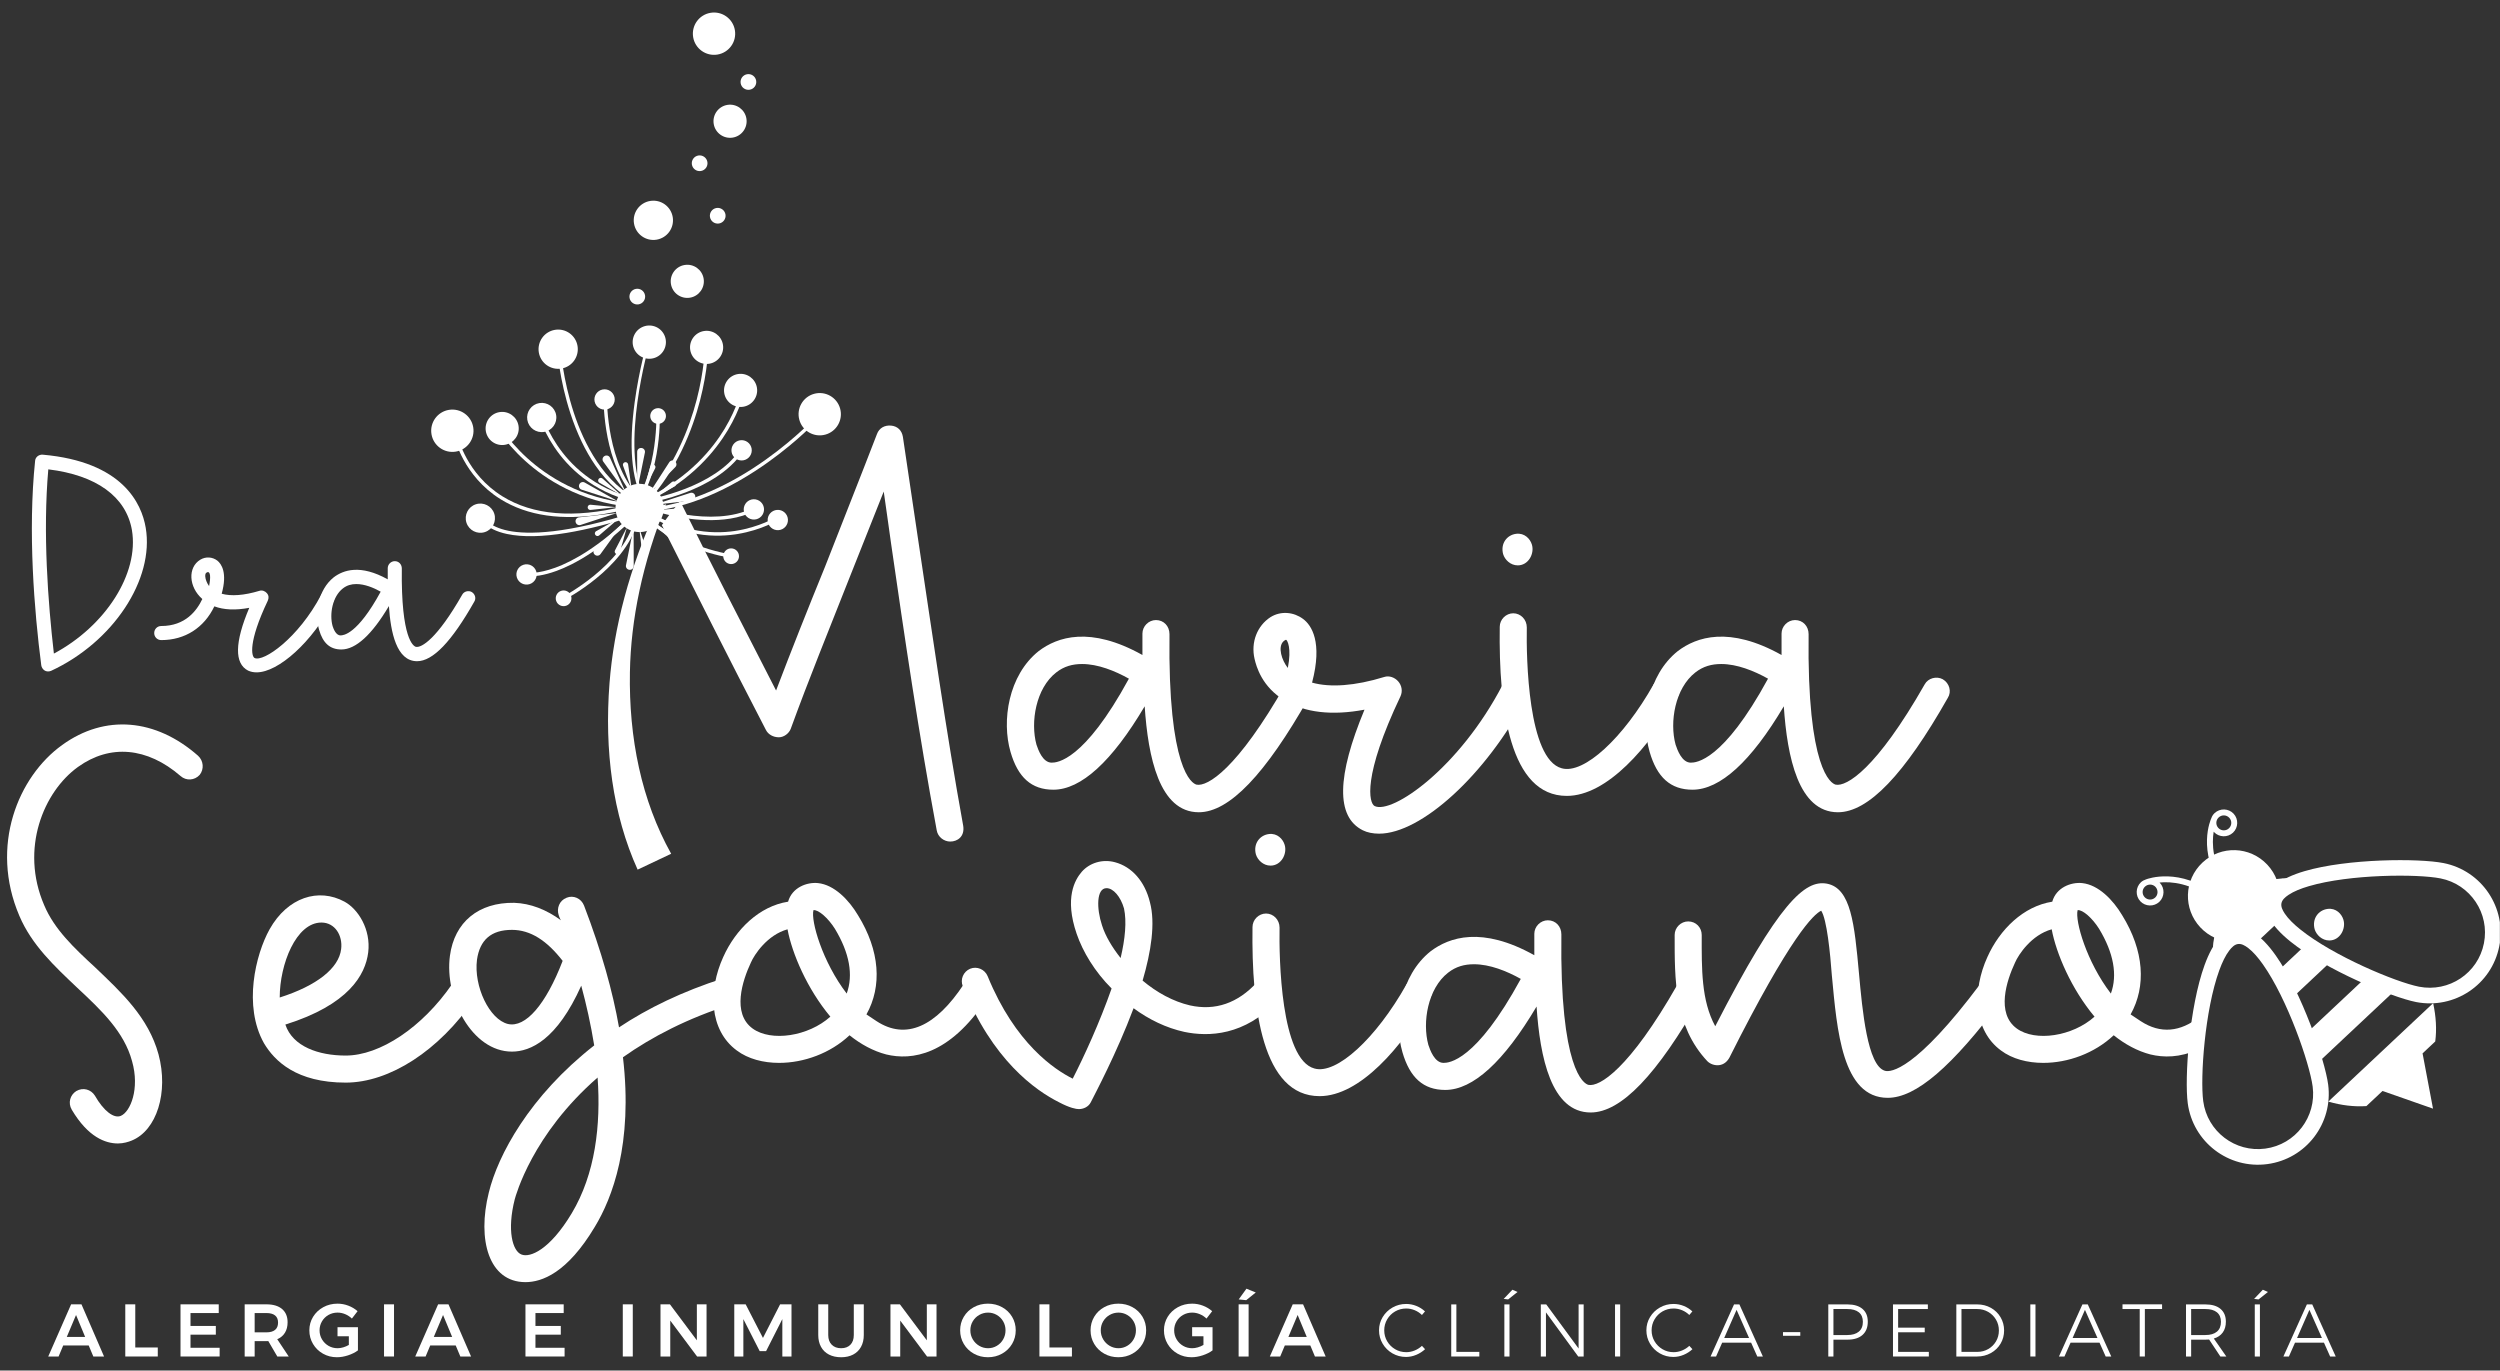 <?xml version="1.0" encoding="utf-8"?>
<svg xmlns="http://www.w3.org/2000/svg" height="100%" style="fill-rule:evenodd;clip-rule:evenodd;stroke-linejoin:round;stroke-miterlimit:2;" version="1.1" viewBox="0 0 6667 3655" width="100%">
  <rect x="0" y="0" width="6667" height="3655" fill="#333333" stroke="none"/>
  <rect height="3654.17" id="Mesa-de-trabajo2" style="fill:none;" width="6666.67" x="0" y="0"/>
  <clipPath id="_clip1">
    <rect height="3654.17" id="Mesa-de-trabajo21" width="6666.67" x="0" y="0"/>
  </clipPath>
  <g clip-path="url(#_clip1)">
    <rect height="3652.89" id="Mesa-de-trabajo1" style="fill:none;" width="6666.67" x="0" y="0"/>
    <g>
      <path d="M143.696,1742.99c137.704,-73.546 227.675,-213.6 208.117,-329.392c-15.646,-89.196 -94.671,-146.308 -222.988,-161.958c-14.862,169 -0.779,355.208 14.871,491.35m-50.075,-514.038c0.779,-10.171 10.171,-17.212 20.342,-16.433c212.816,18.783 263.674,129.879 274.625,194.817c23.475,137.704 -86.842,305.141 -252.713,381.816c-14.087,5.475 -24.258,-4.696 -25.825,-14.871c-18.779,-144.741 -35.988,-357.554 -16.429,-545.329" style="fill:#fff;fill-rule:nonzero;"/>
      <path d="M548.183,1542.7c0.78,3.129 3.13,11.737 9.388,20.346c4.692,-23.475 3.908,-40.688 -5.475,-36.775c-3.913,1.566 -6.263,6.254 -3.913,16.429m341.121,61.029c-56.329,108.75 -147.083,189.337 -204.983,189.337c-8.608,0 -15.65,-1.562 -22.692,-4.695c-36.771,-18.78 -35.991,-75.109 3.129,-167.425c-36.77,7.033 -68.066,5.47 -93.108,-3.921c-27.379,57.116 -78.233,89.979 -141.608,89.979c-10.95,-0 -18.784,-8.604 -18.784,-18.779c0,-10.171 7.834,-18.775 18.784,-18.775c64.158,-0 94.666,-40.688 109.533,-71.979c-36.771,-32.08 -39.121,-84.5 -5.471,-104.846c14.079,-8.604 32.071,-7.821 45.371,2.346c10.958,8.608 27.388,32.083 11.738,88.412c25.037,7.042 59.462,4.696 100.933,-7.825c7.037,-2.342 14.862,0.783 19.558,6.263c5.479,6.258 5.479,13.3 2.346,20.341c-53.204,111.884 -43.029,148.654 -35.204,152.567c23.467,11.737 116.575,-52.421 177.604,-168.217c4.692,-9.387 15.642,-12.512 25.038,-7.825c9.383,4.696 12.516,16.434 7.816,25.042" style="fill:#fff;fill-rule:nonzero;"/>
      <path d="M1015.25,1577.9c-19.558,-10.954 -43.033,-20.346 -64.946,-20.346c-13.295,0 -25.033,3.138 -35.987,11.738c-28.167,21.912 -35.992,68.854 -27.383,100.146c2.345,7.046 8.608,25.037 21.129,25.037c7.037,0 44.591,-1.562 107.187,-116.575m249.584,26.6c-60.246,106.409 -110.317,158.825 -152.567,158.825c-54.771,0 -70.421,-76.675 -75.113,-147.087c-45.379,76.675 -88.412,115.796 -126.745,115.796c-30.517,-0 -49.296,-17.213 -59.463,-52.417c-12.521,-43.033 -3.133,-106.413 39.117,-140.054c25.816,-19.563 71.2,-35.209 143.966,5.479l0,-29.738c0,-10.166 8.6,-18.775 18.775,-18.775c10.955,0 18.78,8.609 18.78,19.559c-2.346,188.562 31.295,207.337 37.554,208.9c14.862,3.133 56.329,-21.121 123.62,-139.263c4.688,-8.608 16.425,-11.737 25.034,-7.041c9.391,5.475 12.521,17.208 7.041,25.816" style="fill:#fff;fill-rule:nonzero;"/>
      <path d="M6172.67,2478.02c-7.513,-28.559 10.525,-51.104 34.571,-54.113c22.545,-3.004 37.575,13.525 42.087,28.559c7.517,24.054 -9.017,55.612 -37.575,55.612c-19.538,0 -34.571,-15.029 -39.083,-30.058" style="fill:#fff;fill-rule:nonzero;"/>
      <path d="M2568.67,2202.19c-46.596,-257.03 -82.675,-514.059 -120.25,-763.575l-40.579,-273.567c-3.005,-18.038 -15.034,-28.554 -31.571,-30.063c-16.529,-1.504 -31.563,6.013 -37.571,22.55c-45.104,117.238 -93.2,237.488 -138.292,353.226c-46.6,114.237 -90.187,223.966 -130.767,330.683c-90.662,-177 -167.57,-325.154 -255.729,-504.959c-11.325,13.592 -22.254,27.5 -32.816,41.688c-5.463,7.333 -10.821,14.737 -16.121,22.187c94.821,188.23 174.733,347.909 277.608,546.305c6.013,12.016 19.542,19.537 34.567,19.537c13.533,0 27.058,-10.521 31.571,-22.55c48.1,-132.267 102.212,-264.537 157.829,-405.833l90.187,-226.967c6.013,45.092 13.521,91.688 19.534,138.288c36.083,249.508 73.654,506.541 121.754,765.071c3.004,18.041 19.542,30.066 36.071,30.066c19.546,0 39.079,-13.529 34.575,-42.087" style="fill:#fff;fill-rule:nonzero;"/>
      <path d="M3010.54,1809.88c-37.575,-21.037 -82.667,-39.079 -124.759,-39.079c-25.554,-0 -48.1,6.017 -69.142,22.546c-54.116,42.087 -69.141,132.275 -52.612,192.4c4.512,13.529 16.542,48.091 40.588,48.091c13.529,0 85.674,-3.004 205.925,-223.958m479.491,51.108c-115.742,204.421 -211.937,305.13 -293.112,305.13c-105.213,-0 -135.275,-147.3 -144.292,-282.584c-87.179,147.3 -169.854,222.459 -243.5,222.459c-58.625,-0 -94.7,-33.067 -114.242,-100.705c-24.045,-82.67 -6.012,-204.425 75.159,-269.058c49.6,-37.575 136.775,-67.637 276.575,10.521l-0,-57.117c-0,-19.541 16.529,-36.075 36.071,-36.075c21.041,0 36.075,16.534 36.075,37.584c-4.509,362.245 60.12,398.32 72.15,401.32c28.55,6.017 108.22,-40.583 237.491,-267.545c9.013,-16.538 31.559,-22.546 48.096,-13.53c18.038,10.521 24.05,33.063 13.529,49.6" style="fill:#fff;fill-rule:nonzero;"/>
      <path d="M3422.36,1710.67c-15.029,15.038 -4.508,49.6 12.029,70.65c10.517,-54.112 -1.5,-73.654 -4.512,-75.154c-1.5,-0 -4.508,1.5 -7.517,4.504m211.934,503.542c-72.146,-36.079 -69.142,-144.3 4.512,-321.663c-87.179,16.534 -159.325,7.509 -211.937,-24.05c-61.63,-36.075 -76.659,-91.691 -81.167,-111.233c-10.521,-45.088 7.517,-88.675 42.079,-111.229c28.567,-18.034 63.138,-13.525 87.188,4.512c22.55,16.534 52.612,61.629 24.054,169.85c48.096,13.525 114.229,9.013 192.391,-15.033c13.525,-4.508 28.559,1.504 37.571,12.025c9.025,10.521 12.038,25.55 6.025,39.079c-102.216,214.946 -84.183,285.592 -69.146,293.113c46.592,22.541 225.459,-100.713 341.205,-323.171c10.516,-18.042 31.558,-24.046 49.604,-15.03c18.033,9.017 24.046,31.559 15.025,48.101c-109.725,208.929 -282.575,363.745 -393.813,363.745c-16.533,0 -31.562,-3.004 -43.591,-9.016" style="fill:#fff;fill-rule:nonzero;"/>
      <path d="M4008.53,1477.69c-7.52,-28.559 10.517,-51.1 34.567,-54.104c22.546,-3.005 37.579,13.524 42.092,28.558c7.512,24.046 -9.021,55.612 -37.579,55.612c-19.542,0 -34.567,-15.029 -39.08,-30.066m-9.02,193.908c-0,-19.542 16.533,-36.079 36.079,-36.079c19.537,-0 36.066,16.537 36.066,37.579c-1.5,81.167 3.013,351.725 93.192,375.775c58.625,16.533 163.837,-79.662 245.004,-223.958c10.525,-16.538 31.571,-22.55 49.609,-13.529c18.033,9.016 24.049,33.062 13.52,49.6c-75.146,132.275 -187.887,261.537 -294.596,261.537c-151.816,0 -181.883,-231.475 -178.875,-450.925" style="fill:#fff;fill-rule:nonzero;"/>
      <path d="M4714.96,1809.88c-37.575,-21.037 -82.662,-39.079 -124.758,-39.079c-25.558,-0 -48.1,6.017 -69.146,22.546c-54.112,42.087 -69.133,132.275 -52.612,192.4c4.512,13.529 16.545,48.091 40.595,48.091c13.521,0 85.675,-3.004 205.921,-223.958m479.492,51.108c-115.746,204.421 -211.938,305.13 -293.108,305.13c-105.213,-0 -135.275,-147.3 -144.3,-282.584c-87.175,147.3 -169.85,222.459 -243.492,222.459c-58.629,-0 -94.708,-33.067 -114.242,-100.705c-24.054,-82.67 -6.012,-204.425 75.159,-269.058c49.6,-37.575 136.775,-67.637 276.57,10.521l0,-57.117c0,-19.541 16.53,-36.075 36.067,-36.075c21.05,0 36.083,16.534 36.083,37.584c-4.512,362.245 60.117,398.32 72.146,401.32c28.555,6.017 108.225,-40.583 237.488,-267.545c9.021,-16.538 31.558,-22.546 48.1,-13.53c18.037,10.521 24.054,33.063 13.529,49.6" style="fill:#fff;fill-rule:nonzero;"/>
      <path d="M191.338,2959.26c-10.521,-18.037 -4.513,-39.083 12.025,-49.6c18.041,-10.524 39.083,-4.512 49.6,12.021c24.045,42.088 51.104,61.63 69.141,54.109c25.55,-10.521 51.109,-72.15 30.063,-145.796c-21.042,-78.163 -81.159,-135.279 -147.304,-196.904c-58.613,-55.617 -120.246,-112.742 -153.313,-190.892c-79.662,-186.396 -3.004,-371.271 114.238,-455.446c114.233,-82.667 249.512,-70.642 362.25,28.558c15.025,13.53 16.529,36.075 4.504,51.105c-13.529,15.037 -36.075,16.537 -51.104,3.008c-88.684,-76.658 -187.888,-85.679 -273.571,-24.05c-91.679,66.137 -154.809,217.954 -90.179,368.258c27.058,64.634 79.666,114.234 136.779,166.846c69.141,66.138 141.287,132.271 168.346,231.475c27.058,100.713 -4.509,202.925 -72.15,229.975c-7.509,3.008 -21.038,7.513 -36.071,7.513c-33.071,-0 -79.667,-16.53 -123.254,-90.18" style="fill:#fff;fill-rule:nonzero;"/>
      <path d="M745.946,2660.15c99.208,-31.571 157.825,-78.163 163.837,-129.267c4.513,-36.079 -16.529,-70.65 -52.612,-70.65c-67.634,0 -111.225,111.229 -111.225,199.917m-42.079,121.75c-55.617,-99.204 -22.555,-235.983 15.02,-303.625c48.101,-85.679 130.78,-111.229 199.917,-73.654c36.071,19.541 70.65,73.654 63.129,135.283c-7.521,60.121 -52.608,139.787 -220.954,192.392c19.533,58.625 88.688,82.67 160.833,82.67c91.688,0 204.417,-75.154 284.088,-190.891c10.517,-16.538 33.058,-21.042 49.6,-9.021c16.533,12.029 21.042,33.067 9.017,49.6c-93.196,136.788 -225.463,222.467 -342.705,222.467c-130.775,-0 -189.4,-57.121 -217.945,-105.221" style="fill:#fff;fill-rule:nonzero;"/>
      <path d="M1593.68,2873.58c-174.362,151.813 -217.954,314.146 -220.958,324.671c-21.042,82.671 -6.013,138.284 18.033,147.304c22.55,9.017 75.159,-12.025 133.784,-109.729c63.129,-105.217 78.154,-235.987 69.141,-362.246m-93.2,-311.137c-42.083,-54.117 -85.675,-82.671 -135.275,-82.671c-55.616,0 -85.67,27.058 -93.187,79.662c-9.025,70.642 33.062,159.33 82.671,171.355c46.595,10.516 100.704,-51.109 145.791,-168.346m450.938,115.733c-118.746,37.575 -213.438,87.183 -290.096,141.296c27.05,231.475 -28.567,375.771 -75.158,452.429c-73.655,123.254 -141.288,147.309 -184.88,147.309c-97.704,-0.001 -129.266,-112.738 -97.704,-238.996c24.054,-99.204 108.217,-257.034 281.084,-392.309c-9.025,-55.616 -21.05,-109.729 -34.58,-159.329c-64.633,144.296 -135.279,175.863 -184.879,175.863c-106.716,-0 -180.371,-142.792 -165.341,-255.525c12.025,-90.188 76.658,-142.796 171.358,-141.296c43.583,1.508 85.671,18.042 124.758,46.6c-3.012,-4.513 -4.512,-9.017 -6.016,-13.529c-6.013,-18.042 1.504,-39.084 21.045,-46.6c18.03,-7.513 39.075,1.508 46.596,21.046c46.592,121.754 76.659,229.979 93.188,324.67c76.662,-51.104 169.85,-96.2 278.079,-130.77c19.537,-6.013 39.075,6.012 45.096,24.054c6.008,18.033 -4.513,39.075 -22.55,45.087" style="fill:#fff;fill-rule:nonzero;"/>
      <path d="M2258,2649.62c18.042,-49.6 7.517,-108.225 -31.558,-172.858c-18.042,-28.559 -43.596,-51.109 -57.125,-49.609c-7.517,28.567 24.054,138.288 88.683,222.467m-255.525,-82.675c-22.546,48.096 -51.104,135.279 4.513,175.867c49.6,36.071 148.8,21.041 207.425,-31.571c-61.626,-73.646 -102.213,-168.346 -114.238,-232.975c-54.108,15.029 -88.688,67.637 -97.7,88.679m-37.579,234.483c-73.646,-54.108 -76.654,-160.833 -36.071,-249.508c33.071,-73.654 96.2,-135.283 172.858,-147.304c10.517,-37.583 49.604,-52.613 79.659,-49.608c43.6,4.512 82.675,45.095 106.72,85.679c58.626,94.696 64.63,189.391 22.55,264.546l27.059,18.037c78.162,51.108 157.816,15.029 232.975,-99.204c12.029,-16.533 34.575,-21.042 51.104,-10.525c18.037,12.025 21.042,34.571 9.025,51.108c-99.208,150.309 -199.917,163.838 -267.554,147.304c-34.575,-9.016 -67.638,-27.058 -97.704,-51.104c-51.104,48.092 -121.746,73.65 -187.884,73.65c-42.087,0 -82.675,-10.521 -112.737,-33.071" style="fill:#fff;fill-rule:nonzero;"/>
      <path d="M2938.88,2467.75c9.021,28.562 27.059,58.625 49.6,87.183c12.029,-51.104 16.538,-97.7 9.021,-132.275c-9.021,-31.566 -28.558,-54.112 -46.592,-54.112c-27.058,-0 -27.058,54.112 -12.029,99.204m-114.237,471.975c-63.121,-31.563 -178.863,-112.733 -257.025,-309.638c-7.521,-18.037 1.504,-39.083 19.537,-46.595c18.038,-7.517 39.084,1.499 46.596,19.541c73.654,180.371 178.871,249.513 226.975,273.563c30.054,-58.621 72.146,-150.309 103.704,-240.496c-45.091,-45.096 -76.65,-97.7 -93.191,-145.8c-33.059,-96.2 -4.501,-144.3 13.533,-165.342c21.042,-24.054 55.612,-34.571 88.683,-25.554c45.092,12.025 79.663,51.1 93.188,106.725c15.033,55.613 3.008,132.271 -19.534,208.921c37.575,31.571 81.167,55.625 126.263,66.142c67.633,15.029 127.754,-6.013 178.862,-61.63c13.53,-15.029 39.084,-13.525 51.109,-1.5c15.033,13.525 16.529,36.071 3.004,51.105c-87.175,93.191 -183.375,96.195 -248.008,82.67c-48.109,-10.52 -94.7,-33.07 -135.284,-63.133c-45.087,120.25 -103.716,229.975 -114.229,251.021c-6.017,12.025 -19.542,18.037 -31.571,18.037c-7.516,0 -24.046,-3.008 -52.612,-18.037" style="fill:#fff;fill-rule:nonzero;"/>
      <path d="M3349.2,2278.35c-7.517,-28.558 10.521,-51.104 34.567,-54.108c22.545,-3.008 37.583,13.529 42.091,28.562c7.513,24.046 -9.021,55.613 -37.579,55.613c-19.537,-0 -34.571,-15.038 -39.079,-30.067m-9.021,193.9c0,-19.533 16.533,-36.071 36.079,-36.071c19.538,0 36.067,16.538 36.067,37.571c-1.5,81.175 3.012,351.729 93.196,375.779c58.621,16.538 163.833,-79.662 245.004,-223.962c10.521,-16.534 31.571,-22.542 49.604,-13.529c18.033,9.016 24.054,33.071 13.525,49.604c-75.15,132.279 -187.883,261.542 -294.6,261.542c-151.817,-0 -181.883,-231.48 -178.875,-450.934" style="fill:#fff;fill-rule:nonzero;"/>
      <path d="M4055.63,2610.54c-37.579,-21.042 -82.666,-39.079 -124.758,-39.079c-25.559,-0 -48.1,6.016 -69.146,22.545c-54.112,42.088 -69.137,132.271 -52.608,192.392c4.512,13.529 16.541,48.1 40.587,48.1c13.529,0 85.675,-3.004 205.925,-223.958m479.492,51.108c-115.742,204.421 -211.942,305.125 -293.113,305.125c-105.212,0 -135.275,-147.304 -144.291,-282.579c-87.179,147.3 -169.859,222.458 -243.504,222.458c-58.625,0 -94.696,-33.071 -114.238,-100.712c-24.046,-82.663 -6.004,-204.417 75.158,-269.05c49.6,-37.579 136.78,-67.642 276.575,10.516l0,-57.112c0,-19.546 16.53,-36.075 36.067,-36.075c21.046,-0 36.079,16.529 36.079,37.575c-4.508,362.25 60.121,398.321 72.15,401.329c28.554,6.012 108.221,-40.583 237.492,-267.554c9.012,-16.534 31.554,-22.546 48.096,-13.529c18.037,10.525 24.05,33.071 13.529,49.608" style="fill:#fff;fill-rule:nonzero;"/>
      <path d="M4885.33,2603.03c-4.512,-61.629 -13.537,-151.816 -28.566,-174.366c-19.534,9.02 -81.171,66.137 -245.005,392.312c-6.016,10.517 -15.029,18.042 -27.058,19.542c-12.025,1.504 -24.046,-3.009 -31.566,-10.521c-88.68,-94.696 -87.176,-217.95 -87.176,-336.696c0.001,-19.542 16.538,-36.071 36.075,-36.071c21.042,0 36.071,16.529 36.071,36.071l0,1.5c0,88.688 -1.5,172.858 36.084,242.004c169.846,-330.683 238.987,-390.804 297.604,-380.287c64.641,12.025 73.658,108.225 85.683,238.996c9.013,99.204 22.546,246.508 69.146,260.033c15.025,4.512 81.158,-0 255.517,-232.975c12.033,-16.538 34.583,-18.042 49.604,-7.521c16.533,12.029 19.542,34.571 7.521,51.108c-133.784,178.863 -229.984,261.538 -305.134,261.538c-121.754,-0 -135.279,-181.875 -148.8,-324.667" style="fill:#fff;fill-rule:nonzero;"/>
      <path d="M5629.29,2649.62c18.045,-49.6 7.521,-108.225 -31.559,-172.858c-18.041,-28.559 -43.596,-51.109 -57.125,-49.609c-7.512,28.567 24.054,138.288 88.684,222.467m-255.525,-82.675c-22.542,48.096 -51.105,135.279 4.512,175.867c49.604,36.071 148.804,21.041 207.429,-31.571c-61.629,-73.646 -102.216,-168.346 -114.233,-232.975c-54.113,15.029 -88.696,67.637 -97.708,88.679m-37.58,234.483c-73.65,-54.108 -76.654,-160.833 -36.07,-249.508c33.07,-73.654 96.2,-135.283 172.858,-147.304c10.517,-37.583 49.604,-52.613 79.658,-49.608c43.6,4.512 82.675,45.095 106.721,85.679c58.629,94.696 64.638,189.391 22.55,264.546l27.058,18.037c52.516,34.338 105.707,29.319 157.754,-12.319c14.253,-11.402 8.973,16.174 7.642,41.759c-1.042,20.043 6.468,36.881 -13.174,46.022c-47.88,22.282 -91.697,21.771 -126.672,13.221c-34.575,-9.016 -67.633,-27.058 -97.7,-51.104c-51.104,48.092 -121.75,73.65 -187.887,73.65c-42.088,0 -82.675,-10.521 -112.738,-33.071" style="fill:#fff;fill-rule:nonzero;"/>
      <path d="M1612.11,1216.19c0.033,-0.017 0.062,-0.038 0.1,-0.059c5.254,-3.066 12.004,-0.979 14.52,4.559l42.546,93.562l-60.454,-83.121c-3.579,-4.92 -2.071,-11.82 3.183,-14.883c0.034,-0.021 0.071,-0.042 0.104,-0.058" style="fill:#fff;fill-rule:nonzero;"/>
      <path d="M1710.64,1194.67c0.037,0.004 0.083,0.004 0.116,0.012c6.059,0.604 10.288,6.263 9.071,12.225l-20.546,100.705l-0.079,-102.78c0,-6.087 5.271,-10.787 11.325,-10.175c0.038,0.009 0.075,0.013 0.113,0.013" style="fill:#fff;fill-rule:nonzero;"/>
      <path d="M1800,1230.3c0.025,0.021 0.058,0.05 0.092,0.071c4.745,3.8 5.229,10.846 0.97,15.192l-71.962,73.383l55.771,-86.329c3.304,-5.113 10.287,-6.192 15.037,-2.392c0.029,0.025 0.059,0.05 0.092,0.075" style="fill:#fff;fill-rule:nonzero;"/>
      <path d="M1853.96,1322.19c0.012,0.037 0.016,0.074 0.029,0.112c1.296,5.946 -2.775,11.717 -8.817,12.404l-102.121,11.625l97.709,-31.875c5.783,-1.892 11.883,1.671 13.179,7.617c0.008,0.041 0.016,0.079 0.021,0.116" style="fill:#fff;fill-rule:nonzero;"/>
      <path d="M1844.06,1422.55c-0.016,0.033 -0.033,0.071 -0.05,0.108c-2.437,5.567 -9.125,7.85 -14.425,4.855l-89.458,-50.596l97.792,31.616c5.787,1.875 8.633,8.338 6.187,13.909c-0.016,0.037 -0.029,0.071 -0.046,0.108" style="fill:#fff;fill-rule:nonzero;"/>
      <path d="M1678.56,1519.58c-0.038,-0.004 -0.075,-0.004 -0.113,-0.013c-6.062,-0.595 -10.296,-6.254 -9.087,-12.216l20.429,-100.725l0.196,102.775c0.016,6.087 -5.25,10.796 -11.313,10.191c-0.037,-0.008 -0.075,-0.012 -0.112,-0.012" style="fill:#fff;fill-rule:nonzero;"/>
      <path d="M1586.14,1479.2c-0.025,-0.021 -0.059,-0.046 -0.084,-0.075c-4.55,-4.042 -4.658,-11.104 -0.175,-15.217l75.717,-69.504l-60.233,83.279c-3.563,4.93 -10.592,5.646 -15.138,1.6l-0.087,-0.083Z" style="fill:#fff;fill-rule:nonzero;"/>
      <path d="M1535.09,1392.23c-0.013,-0.037 -0.017,-0.075 -0.03,-0.112c-1.304,-5.946 2.759,-11.721 8.804,-12.417l102.109,-11.75l-97.675,32c-5.783,1.892 -11.888,-1.658 -13.188,-7.604c-0.004,-0.038 -0.016,-0.075 -0.02,-0.117" style="fill:#fff;fill-rule:nonzero;"/>
      <path d="M1544.88,1291.85c0.017,-0.033 0.033,-0.071 0.046,-0.108c2.437,-5.575 9.125,-7.863 14.425,-4.871l89.521,50.488l-97.834,-31.5c-5.795,-1.867 -8.645,-8.325 -6.204,-13.9c0.013,-0.038 0.029,-0.071 0.046,-0.109" style="fill:#fff;fill-rule:nonzero;"/>
      <path d="M1675.05,1238.4l9.892,68.362l-23.404,-64.987c-1.392,-3.854 0.858,-8.063 4.841,-9.05c0.05,-0.013 0.096,-0.029 0.146,-0.038c3.975,-0.991 7.938,1.663 8.525,5.713" style="fill:#fff;fill-rule:nonzero;"/>
      <path d="M1747.3,1248.69l-31.146,61.646l18.138,-66.642c1.079,-3.958 5.337,-6.104 9.167,-4.638c0.041,0.021 0.095,0.038 0.137,0.059c3.829,1.471 5.55,5.916 3.704,9.575" style="fill:#fff;fill-rule:nonzero;"/>
      <path d="M1799.55,1296.98l-60.892,32.6l53.113,-44.154c3.154,-2.621 7.875,-1.937 10.158,1.463c0.034,0.041 0.059,0.087 0.092,0.129c2.283,3.4 1.137,8.029 -2.471,9.962" style="fill:#fff;fill-rule:nonzero;"/>
      <path d="M1814.18,1369.27l-68.575,-8.263l68.834,-5.667c4.091,-0.333 7.562,2.93 7.487,7.034c0,0.054 -0.008,0.1 -0.008,0.154c-0.079,4.096 -3.667,7.233 -7.738,6.742" style="fill:#fff;fill-rule:nonzero;"/>
      <path d="M1785.52,1435.77l-51.4,-46.13l59.608,34.88c3.542,2.066 4.509,6.737 2.088,10.045c-0.03,0.046 -0.059,0.088 -0.092,0.13c-2.417,3.308 -7.154,3.812 -10.204,1.075" style="fill:#fff;fill-rule:nonzero;"/>
      <path d="M1712.8,1476.59l-8.092,-68.592l21.692,65.567c1.292,3.899 -1.075,8.041 -5.071,8.929c-0.054,0.008 -0.104,0.02 -0.158,0.029c-4,0.891 -7.888,-1.867 -8.371,-5.933" style="fill:#fff;fill-rule:nonzero;"/>
      <path d="M1640.02,1467.75l31.8,-61.313l-18.854,66.446c-1.117,3.946 -5.396,6.05 -9.209,4.538c-0.045,-0.021 -0.095,-0.038 -0.137,-0.059c-3.817,-1.512 -5.492,-5.975 -3.6,-9.612" style="fill:#fff;fill-rule:nonzero;"/>
      <path d="M1589.87,1416.44l60.316,-33.642l-52.341,45.058c-3.109,2.679 -7.834,2.075 -10.184,-1.287l-0.083,-0.125c-2.35,-3.363 -1.288,-8.009 2.292,-10.005" style="fill:#fff;fill-rule:nonzero;"/>
      <path d="M1574.78,1346l68.758,6.525l-68.666,7.404c-4.08,0.437 -7.63,-2.742 -7.659,-6.842l0,-0.154c-0.025,-4.1 3.488,-7.321 7.567,-6.933" style="fill:#fff;fill-rule:nonzero;"/>
      <path d="M1606.69,1276.08l51.745,45.746l-59.875,-34.429c-3.554,-2.046 -4.558,-6.709 -2.162,-10.038c0.033,-0.041 0.058,-0.087 0.091,-0.125c2.392,-3.329 7.13,-3.866 10.201,-1.154" style="fill:#fff;fill-rule:nonzero;"/>
      <path d="M1742.55,1359.29c1.204,-26.534 -19.333,-49.021 -45.871,-50.225c-26.541,-1.2 -49.029,19.333 -50.229,45.874c-1.2,26.538 19.342,49.025 45.875,50.225c26.542,1.205 49.021,-19.341 50.225,-45.874" style="fill:#fff;fill-rule:nonzero;"/>
      <path d="M1769.28,1344.17c-5.775,-35.054 -38.875,-58.788 -73.925,-53.013c-35.05,5.775 -58.783,38.871 -53.008,73.921c5.771,35.054 38.871,58.787 73.921,53.013c35.05,-5.775 58.783,-38.871 53.012,-73.921" style="fill:#fff;fill-rule:nonzero;"/>
      <path d="M1714.05,1332.44c-30.163,-55.571 -37.367,-143.226 -21.413,-260.521c11.846,-87.063 32.767,-158.875 32.984,-159.592l6.904,2.029c-0.209,0.713 -21,72.088 -32.767,158.625c-10.808,79.55 -16.008,188.534 20.621,256.021l-6.329,3.438Z" style="fill:#fff;fill-rule:nonzero;"/>
      <path d="M1705.97,1345.45c-45.5,-21.446 -85.384,-56.662 -118.563,-104.675c-26.416,-38.242 -48.662,-84.642 -66.112,-137.917c-29.654,-90.537 -35.275,-170.833 -35.325,-171.633l9.141,-0.608c0.055,0.787 5.617,80.112 34.95,169.583c26.93,82.129 79.984,189.917 179.813,236.967l-3.904,8.283Z" style="fill:#fff;fill-rule:nonzero;"/>
      <path d="M1733.48,1334.15l-4.042,-8.217c109.275,-53.725 170.667,-128.775 202.925,-182.275c34.988,-58.029 44.234,-103.966 44.317,-104.421l8.992,1.746c-0.367,1.921 -9.534,47.684 -45.246,107.034c-32.892,54.675 -95.492,131.341 -206.946,186.133" style="fill:#fff;fill-rule:nonzero;"/>
      <path d="M1764.28,1359.65c-37.333,6.154 -73.691,7.558 -108.725,4.179l0.88,-9.117c135.599,13.084 266.22,-50.408 351.92,-105.97c93.063,-60.342 154.613,-124.538 155.23,-125.18l6.633,6.317c-0.621,0.65 -62.921,65.625 -156.879,126.55c-55.242,35.813 -110.484,63.275 -164.213,81.629c-28.725,9.809 -57.062,17.017 -84.846,21.592" style="fill:#fff;fill-rule:nonzero;"/>
      <path d="M1701.85,1334.69c-48.808,-45.559 -71.279,-116.584 -81.529,-168.134c-11.063,-55.612 -10.688,-101.241 -10.684,-101.695l9.159,0.104c-0.021,1.775 -0.888,178.846 89.3,263.029l-6.246,6.696Z" style="fill:#fff;fill-rule:nonzero;"/>
      <path d="M1672.67,1380.83l-6.379,-6.575c88.521,-85.929 84.192,-262.945 84.142,-264.729l9.15,-0.279c0.016,0.458 1.279,46.063 -8.688,101.879c-9.246,51.754 -30.317,123.2 -78.225,169.704" style="fill:#fff;fill-rule:nonzero;"/>
      <path d="M1731.55,1340.54l-0.008,-0l-1.475,-9.038l0.012,0c2.409,-0.4 176.467,-29.987 243.813,-133.079l7.666,5.008c-36.512,55.896 -102.629,90.208 -151.662,109.15c-52.575,20.313 -97.367,27.8 -98.346,27.958" style="fill:#fff;fill-rule:nonzero;"/>
      <path d="M1722.5,1343.9l-6.763,-6.179c82.684,-90.521 122.884,-197.488 142.042,-271.288c20.8,-80.1 22.004,-139.525 22.008,-140.116l9.159,0.145c-0.013,0.6 -1.205,60.909 -22.23,142.013c-19.416,74.871 -60.191,183.442 -144.216,275.425" style="fill:#fff;fill-rule:nonzero;"/>
      <path d="M1680.5,1351.65c-134.804,-13.496 -227.046,-74.487 -280.7,-123.275c-58.175,-52.9 -84.075,-101.9 -85.146,-103.958l8.121,-4.242c0.259,0.496 26.388,49.858 83.475,101.683c52.596,47.75 143.029,107.446 275.159,120.68l-0.909,9.112Z" style="fill:#fff;fill-rule:nonzero;"/>
      <path d="M1736.02,1345.96c-126.588,-15.212 -201.796,-80.596 -242.588,-132.762c-44.204,-56.517 -58.246,-108.684 -58.825,-110.871l8.863,-2.333c0.133,0.525 14.262,52.812 57.412,107.866c39.721,50.675 112.942,114.188 236.229,129l-1.091,9.1Z" style="fill:#fff;fill-rule:nonzero;"/>
      <path d="M1511.29,1421.08c-64.838,10.679 -118.059,11.696 -159.15,2.967c-58.767,-12.479 -69.767,-41.088 -70.209,-42.296l8.613,-3.125c0.079,0.217 10.508,25.758 65.45,36.871c51.521,10.421 153.179,9.858 344.937,-52.004l2.813,8.72c-72.504,23.392 -136.767,39.692 -192.454,48.867" style="fill:#fff;fill-rule:nonzero;"/>
      <path d="M1610.3,1370.84c-111.308,18.337 -203.892,5.012 -275.796,-39.805c-98.762,-61.57 -121.946,-162.525 -122.171,-163.533l8.95,-1.971c0.217,0.975 22.708,98.371 118.213,157.817c81.429,50.687 190.616,59.812 324.52,27.108l2.175,8.9c-19.116,4.667 -37.758,8.5 -55.891,11.483" style="fill:#fff;fill-rule:nonzero;"/>
      <path d="M1966.74,1424.15c-2.1,0.342 -4.217,0.671 -6.367,0.987c-63.942,9.313 -161.313,4.105 -262.083,-73.583l5.591,-7.254c98.23,75.729 192.984,80.829 255.171,71.771c67.392,-9.817 111.925,-37.75 112.367,-38.034l4.917,7.734c-1.813,1.158 -43.938,27.562 -109.596,38.379" style="fill:#fff;fill-rule:nonzero;"/>
      <path d="M1438.36,1534.85c-22.166,3.654 -34.158,1.725 -34.92,1.596l1.55,-9.029l-0.771,4.512l0.754,-4.512c0.275,0.045 27.537,4.237 76.637,-13.759c45.459,-16.667 119.4,-56.279 213.471,-150.346l6.475,6.484c-95.754,95.745 -171.3,135.954 -217.808,152.829c-18.063,6.554 -33.25,10.221 -45.388,12.225" style="fill:#fff;fill-rule:nonzero;"/>
      <path d="M1382.79,1135.45c-3.967,-24.079 -26.705,-40.375 -50.78,-36.417c-24.079,3.967 -40.379,26.704 -36.412,50.784c3.962,24.075 26.7,40.375 50.775,36.408c24.079,-3.967 40.383,-26.7 36.417,-50.775" style="fill:#fff;fill-rule:nonzero;"/>
      <path d="M2018.61,1033.94c-3.967,-24.075 -26.701,-40.375 -50.78,-36.409c-24.079,3.967 -40.383,26.696 -36.408,50.775c3.967,24.079 26.696,40.384 50.771,36.409c24.079,-3.963 40.379,-26.696 36.417,-50.775" style="fill:#fff;fill-rule:nonzero;"/>
      <path d="M1540.18,922.746c-4.7,-28.521 -31.629,-47.838 -60.15,-43.138c-28.521,4.7 -47.833,31.63 -43.133,60.15c4.696,28.521 31.629,47.838 60.15,43.138c28.521,-4.696 47.833,-31.629 43.133,-60.15" style="fill:#fff;fill-rule:nonzero;"/>
      <path d="M1794.04,579.025c-4.7,-28.525 -31.63,-47.833 -60.15,-43.133c-28.529,4.696 -47.838,31.629 -43.142,60.15c4.7,28.521 31.633,47.833 60.154,43.133c28.521,-4.7 47.838,-31.629 43.138,-60.15" style="fill:#fff;fill-rule:nonzero;"/>
      <path d="M1927.96,919.204c-3.966,-24.075 -26.7,-40.379 -50.775,-36.412c-24.079,3.966 -40.383,26.696 -36.416,50.775c3.966,24.079 26.704,40.379 50.775,36.412c24.083,-3.966 40.383,-26.696 36.416,-50.775" style="fill:#fff;fill-rule:nonzero;"/>
      <path d="M1876.46,743.088c-3.966,-24.071 -26.704,-40.375 -50.779,-36.409c-24.079,3.967 -40.379,26.696 -36.408,50.775c3.966,24.079 26.696,40.379 50.771,36.413c24.079,-3.967 40.383,-26.696 36.416,-50.779" style="fill:#fff;fill-rule:nonzero;"/>
      <path d="M1990.52,316.138c-3.967,-24.076 -26.696,-40.38 -50.775,-36.413c-24.079,3.967 -40.383,26.7 -36.413,50.779c3.967,24.079 26.705,40.375 50.775,36.409c24.075,-3.967 40.38,-26.696 36.413,-50.776" style="fill:#fff;fill-rule:nonzero;"/>
      <path d="M1483.17,1107.06c-3.496,-21.245 -23.555,-35.629 -44.8,-32.133c-21.242,3.504 -35.63,23.563 -32.125,44.808c3.495,21.242 23.554,35.63 44.8,32.125c21.241,-3.495 35.629,-23.554 32.125,-44.8" style="fill:#fff;fill-rule:nonzero;"/>
      <path d="M1318.1,1369.87c-6.629,-20.484 -28.617,-31.709 -49.096,-25.071c-20.487,6.629 -31.712,28.612 -25.079,49.096c6.637,20.479 28.617,31.712 49.104,25.075c20.479,-6.634 31.704,-28.621 25.071,-49.1" style="fill:#fff;fill-rule:nonzero;"/>
      <path d="M2240.49,1089.73c-8.225,-30.058 -39.263,-47.758 -69.321,-39.529c-30.059,8.225 -47.754,39.259 -39.529,69.317c8.225,30.058 39.258,47.754 69.316,39.529c30.063,-8.221 47.754,-39.258 39.534,-69.317" style="fill:#fff;fill-rule:nonzero;"/>
      <path d="M1773.07,896.85c-8.6,-22.942 -34.163,-34.567 -57.104,-25.967c-22.942,8.596 -34.563,34.159 -25.967,57.1c8.596,22.942 34.158,34.563 57.1,25.967c22.942,-8.596 34.567,-34.167 25.971,-57.1" style="fill:#fff;fill-rule:nonzero;"/>
      <path d="M1262.01,1139.54c-5.062,-30.75 -34.095,-51.567 -64.845,-46.5c-30.75,5.062 -51.571,34.096 -46.5,64.846c5.062,30.745 34.095,51.566 64.845,46.5c30.746,-5.063 51.567,-34.096 46.5,-64.846" style="fill:#fff;fill-rule:nonzero;"/>
      <path d="M1959.84,80.65c-5.063,-30.75 -34.105,-51.571 -64.855,-46.504c-30.741,5.066 -51.562,34.1 -46.5,64.846c5.067,30.75 34.1,51.571 64.85,46.508c30.75,-5.067 51.563,-34.104 46.505,-64.85" style="fill:#fff;fill-rule:nonzero;"/>
      <path d="M1775.69,1105.99c-1.884,-11.421 -12.667,-19.155 -24.088,-17.275c-11.417,1.883 -19.15,12.662 -17.275,24.083c1.884,11.421 12.667,19.158 24.088,17.275c11.425,-1.884 19.158,-12.667 17.275,-24.083" style="fill:#fff;fill-rule:nonzero;"/>
      <path d="M1720.2,787.588c-1.884,-11.421 -12.667,-19.155 -24.083,-17.275c-11.421,1.883 -19.155,12.666 -17.275,24.083c1.887,11.421 12.67,19.158 24.091,17.275c11.417,-1.883 19.15,-12.663 17.267,-24.083" style="fill:#fff;fill-rule:nonzero;"/>
      <path d="M1934.71,571.938c-1.884,-11.421 -12.667,-19.155 -24.084,-17.271c-11.421,1.879 -19.154,12.662 -17.275,24.087c1.884,11.417 12.667,19.15 24.084,17.267c11.425,-1.884 19.158,-12.663 17.275,-24.084" style="fill:#fff;fill-rule:nonzero;"/>
      <path d="M1886.48,431.954c-1.883,-11.416 -12.667,-19.15 -24.087,-17.271c-11.421,1.884 -19.15,12.663 -17.271,24.084c1.883,11.421 12.662,19.158 24.083,17.275c11.425,-1.884 19.159,-12.667 17.275,-24.088" style="fill:#fff;fill-rule:nonzero;"/>
      <path d="M2016.55,215.179c-1.883,-11.416 -12.662,-19.15 -24.083,-17.266c-11.421,1.875 -19.154,12.658 -17.275,24.083c1.883,11.421 12.667,19.154 24.083,17.271c11.425,-1.884 19.159,-12.667 17.275,-24.088" style="fill:#fff;fill-rule:nonzero;"/>
      <path d="M1949.11,1487.87c-0.446,-0.067 -45.542,-7.038 -98.65,-26.888c-49.242,-18.408 -115.73,-52.004 -152.846,-107.495l7.616,-5.096c68.588,102.545 243.496,130.154 245.25,130.425l-1.37,9.054Z" style="fill:#fff;fill-rule:nonzero;"/>
      <path d="M1949.43,1504.3c11.575,0.204 21.121,-9.008 21.325,-20.583c0.204,-11.571 -9.012,-21.121 -20.583,-21.325c-11.571,-0.209 -21.117,9.012 -21.321,20.579c-0.208,11.571 9.008,21.125 20.579,21.329" style="fill:#fff;fill-rule:nonzero;"/>
      <path d="M1505.12,1599.65l-4.204,-8.138c1.583,-0.816 158.383,-83.075 190.458,-202.204l8.837,2.379c-17.35,64.475 -69.55,117.617 -110.279,150.85c-43.933,35.838 -84.412,56.905 -84.812,57.113" style="fill:#fff;fill-rule:nonzero;"/>
      <path d="M1510.09,1615.3c-10.896,3.909 -22.892,-1.758 -26.8,-12.654c-3.909,-10.892 1.758,-22.892 12.65,-26.8c10.895,-3.908 22.895,1.758 26.804,12.654c3.908,10.896 -1.759,22.892 -12.654,26.8" style="fill:#fff;fill-rule:nonzero;"/>
      <path d="M1638.86,1060.05c-2.891,-14.675 -17.133,-24.225 -31.812,-21.333c-14.675,2.891 -24.225,17.142 -21.333,31.812c2.891,14.675 17.137,24.225 31.812,21.334c14.679,-2.9 24.225,-17.142 21.333,-31.813" style="fill:#fff;fill-rule:nonzero;"/>
      <path d="M2004.45,1196.52c-2.437,-14.758 -16.371,-24.754 -31.129,-22.321c-14.758,2.429 -24.75,16.363 -22.321,31.129c2.429,14.758 16.367,24.746 31.129,22.317c14.759,-2.433 24.755,-16.367 22.321,-31.125" style="fill:#fff;fill-rule:nonzero;"/>
      <path d="M1947.83,1383.01c-43.033,7.088 -86.983,3.909 -121.2,-1.366c-56.041,-8.638 -98.787,-24.6 -99.212,-24.759l3.225,-8.575c1.671,0.634 167.758,62.03 277.717,6.088l4.15,8.167c-20.309,10.333 -42.375,16.77 -64.68,20.445" style="fill:#fff;fill-rule:nonzero;"/>
      <path d="M2035.8,1367.98c5.246,-14.008 -1.862,-29.617 -15.866,-34.862c-14.009,-5.246 -29.621,1.862 -34.863,15.866c-5.25,14.009 1.858,29.617 15.867,34.863c14.012,5.246 29.616,-1.859 34.862,-15.867" style="fill:#fff;fill-rule:nonzero;"/>
      <path d="M2101.25,1384.87c-1.067,-14.921 -14.034,-26.146 -28.946,-25.075c-14.925,1.066 -26.15,14.029 -25.083,28.946c1.071,14.92 14.029,26.145 28.95,25.083c14.921,-1.067 26.146,-14.029 25.079,-28.954" style="fill:#fff;fill-rule:nonzero;"/>
      <path d="M1429.93,1523.41c-4.708,-14.196 -20.029,-21.896 -34.229,-17.196c-14.2,4.704 -21.896,20.025 -17.196,34.225c4.7,14.204 20.025,21.9 34.225,17.196c14.196,-4.7 21.9,-20.025 17.2,-34.225" style="fill:#fff;fill-rule:nonzero;"/>
      <path d="M1679.87,1792.5c2.441,-139.758 33.146,-289.779 96.579,-447.604l-23.342,6.179c-75.325,165.4 -116.241,323.267 -127.65,470.904c-13.845,179.159 8.209,349.45 74.975,497.18l89.434,-42.325c-79.255,-142.317 -113.054,-308.355 -109.996,-484.334" style="fill:#fff;fill-rule:nonzero;"/>
      <path d="M6085.07,2342.79c-47.518,3.113 -90.922,18.785 -124.526,50.343c-33.214,31.184 -51.833,73.579 -58.003,120.601l-0.143,1.112c-0.988,7.588 -1.535,22.414 3.362,21.085c15.982,-4.337 58.069,-54.398 63.935,-27.107l42.524,9.773l69.478,-65.241l-10.903,-57.598c-14.374,-4.329 87.257,-48.591 73.091,-50.721c-19.88,-2.988 -39.46,-3.827 -58.466,-2.562l-0.349,0.315Z" style="fill:#fff;fill-rule:nonzero;"/>
      <path d="M6107.41,2666.17l112.367,-105.514l-65.573,-45.814l-84.391,79.244l37.597,72.084Z" style="fill:#fff;fill-rule:nonzero;"/>
      <path d="M6170.94,2843.99l223.916,-210.262l-76.44,-35.611l-173.176,162.615l25.7,83.258Z" style="fill:#fff;fill-rule:nonzero;"/>
      <path d="M6208.74,2892.3l-0.003,-0.024c-8.829,-66.369 -70.932,-246.649 -139.891,-344.396c-19.19,-27.202 -39.172,-48.201 -58.468,-59.984c-16.154,-9.864 -32.259,-13.78 -47.674,-11.684c-15.363,2.065 -29.837,10.096 -42.807,23.871c-15.488,16.449 -29.242,41.951 -40.628,73.214c-40.933,112.397 -53.83,302.473 -44.996,368.821c13.793,103.688 109.083,176.112 212.172,162.302c103.667,-13.804 175.799,-108.76 162.295,-212.12Zm-41.313,5.42c10.516,80.578 -45.669,154.641 -126.489,165.399l-0.01,0.001c-80.35,10.768 -154.604,-45.689 -165.353,-126.497l0,-0.002c-8.362,-62.799 4.101,-242.679 42.845,-349.066c7.717,-21.188 16.39,-39.324 26.413,-52.495c7.185,-9.441 14.516,-16.359 23.429,-17.554l0.024,-0.003c8.957,-1.222 17.858,3.504 27.269,10.711c13.132,10.056 26.253,25.27 39.245,43.685c65.259,92.503 124.261,263.006 132.627,325.821l0,-0Z" style="fill:#fff;"/>
      <path d="M6443.08,2672.23l0.025,0.004c102.327,19.976 201.63,-46.048 221.919,-148.638c20.259,-102.016 -46.03,-201.666 -148.646,-221.954l0,-0c-65.661,-12.98 -256.036,-12.183 -370.798,21.618c-31.918,9.401 -58.247,21.537 -75.667,35.99c-14.569,12.087 -23.52,26.039 -26.583,41.267c-3.07,15.259 -0.176,31.587 8.657,48.337c10.546,19.998 30.247,41.26 56.189,62.121c93.218,74.963 269.243,148.272 334.904,161.255Zm8.055,-40.881c-62.169,-12.303 -228.631,-81.903 -316.848,-152.844c-17.562,-14.123 -31.92,-28.173 -41.131,-41.91c-6.6,-9.844 -10.756,-19.023 -8.978,-27.861l0.001,-0.001c1.784,-8.874 9.177,-15.806 19.094,-22.415c13.792,-9.192 32.446,-16.717 54.079,-23.089c108.622,-31.993 288.797,-32.997 350.945,-20.712c79.973,15.812 131.65,93.464 115.857,172.97l-0.002,0.009c-15.816,79.989 -93.263,131.409 -173.017,115.853l-0,-0Z" style="fill:#fff;"/>
      <path d="M6353.68,2909.4l-42.932,40.313c-32.55,2.171 -66.775,-1.834 -101.6,-11.979l279.575,-262.534c7.667,35.654 9.788,69.804 5.579,102.154l-33.828,31.765l27.857,147.427l-76.312,-26.721l-58.339,-20.425Z" style="fill:#fff;fill-rule:nonzero;"/>
      <path d="M178.121,3565.25l48.887,0l-24.246,-58.429l-24.641,58.429Zm70.75,52.267l-12.321,-29.413l-67.971,0l-12.321,29.413l-27.616,-0l61.008,-139.113l27.617,0l60.221,139.113l-28.617,-0Z" style="fill:#fff;fill-rule:nonzero;"/>
      <path d="M334.125,3478.4l26.629,0l0,115.067l60.017,-0l-0,24.046l-86.646,-0l0,-139.113Z" style="fill:#fff;fill-rule:nonzero;"/>
      <path d="M481.383,3478.4l101.955,0l-0,23.254l-75.321,0l-0,34.375l67.571,0l-0,23.255l-67.571,-0l-0,34.975l77.7,-0l-0,23.254l-104.334,-0l0,-139.113Z" style="fill:#fff;fill-rule:nonzero;"/>
      <path d="M679.121,3553.12l31.396,0c10.071,0 17.754,-2.183 23.054,-6.554c5.3,-4.371 7.95,-10.863 7.95,-19.479c-0,-8.475 -2.65,-14.834 -7.95,-19.075c-5.3,-4.242 -12.983,-6.363 -23.054,-6.363l-31.396,0l-0,51.471Zm60.412,64.396l-24.045,-41.142c-1.063,0.129 -2.713,0.2 -4.971,0.2l-31.396,0l-0,40.942l-26.634,-0l0,-139.117l58.03,0c18.02,0 31.933,4.175 41.737,12.521c9.804,8.35 14.704,20.142 14.704,35.375c0,10.862 -2.35,20.142 -7.05,27.821c-4.708,7.683 -11.562,13.446 -20.575,17.291l30.613,46.109l-30.413,-0Z" style="fill:#fff;fill-rule:nonzero;"/>
      <path d="M900.108,3539.41l54.45,-0.001l0,61.809c-7.283,5.433 -16.062,9.837 -26.329,13.216c-10.266,3.38 -20.171,5.067 -29.708,5.067c-13.646,0 -26.071,-3.183 -37.263,-9.541c-11.196,-6.355 -20.041,-15 -26.529,-25.93c-6.496,-10.933 -9.741,-23.02 -9.741,-36.27c-0,-13.25 3.308,-25.271 9.937,-36.071c6.625,-10.8 15.667,-19.342 27.125,-25.638c11.458,-6.287 24.146,-9.441 38.058,-9.441c9.934,-0.001 19.575,1.791 28.917,5.366c9.342,3.583 17.517,8.483 24.542,14.708l-15.105,19.68c-5.3,-5.038 -11.258,-8.95 -17.883,-11.73c-6.629,-2.783 -13.45,-4.175 -20.471,-4.175c-8.741,0 -16.796,2.088 -24.146,6.259c-7.354,4.179 -13.15,9.908 -17.387,17.196c-4.242,7.283 -6.363,15.233 -6.363,23.845c0,8.742 2.155,16.763 6.463,24.046c4.304,7.288 10.1,13.05 17.387,17.292c7.284,4.242 15.367,6.358 24.246,6.358c4.771,0 9.767,-0.762 15.004,-2.287c5.234,-1.517 10.238,-3.675 15.005,-6.454l-0,-23.055l-30.209,0l0,-24.25Z" style="fill:#fff;fill-rule:nonzero;"/>
      <rect height="139.112" style="fill:#fff;" width="26.633" x="1024.12" y="3478.4"/>
      <path d="M1156.87,3565.25l48.887,0l-24.245,-58.429l-24.642,58.429Zm70.75,52.267l-12.321,-29.413l-67.971,0l-12.321,29.413l-27.62,-0l61.008,-139.113l27.621,0l60.22,139.113l-28.616,-0Z" style="fill:#fff;fill-rule:nonzero;"/>
      <path d="M1401.31,3478.4l101.95,0l0,23.254l-75.316,0l-0,34.375l67.571,0l-0,23.255l-67.571,-0l-0,34.975l77.7,-0l-0,23.254l-104.334,-0l0,-139.113Z" style="fill:#fff;fill-rule:nonzero;"/>
      <rect height="139.112" style="fill:#fff;" width="26.633" x="1660.85" y="3478.4"/>
      <path d="M1858.39,3478.4l25.837,0l0,139.113l-25.237,-0l-71.542,-95.788l0,95.788l-26.042,-0l0,-139.113l25.242,0l71.742,95.988l-0,-95.988Z" style="fill:#fff;fill-rule:nonzero;"/>
      <path d="M1958.15,3478.4l30.404,0l46.109,89.625l45.708,-89.625l30.404,0l0,139.113l-24.446,-0l0,-99.759l-43.316,85.446l-17.092,0l-43.525,-85.446l0,99.759l-24.246,-0l0,-139.113Z" style="fill:#fff;fill-rule:nonzero;"/>
      <path d="M2218.09,3586.12c6.229,6.229 14.575,9.337 25.041,9.337c10.463,0 18.709,-3.108 24.742,-9.337c6.029,-6.225 9.042,-14.838 9.042,-25.838l-0,-81.871l26.629,0l-0,81.871c-0,12.063 -2.45,22.559 -7.35,31.5c-4.904,8.946 -11.892,15.8 -20.971,20.571c-9.071,4.771 -19.771,7.158 -32.092,7.158c-12.45,0 -23.287,-2.387 -32.496,-7.158c-9.204,-4.771 -16.262,-11.625 -21.162,-20.571c-4.9,-8.941 -7.35,-19.437 -7.35,-31.5l-0,-81.871l26.629,0l0,81.871c0,11 3.108,19.613 9.338,25.838" style="fill:#fff;fill-rule:nonzero;"/>
      <path d="M2471.68,3478.4l25.838,0l-0.001,139.113l-25.237,-0l-71.542,-95.788l0,95.788l-26.041,-0l-0,-139.113l25.241,0l71.742,95.988l0,-95.988Z" style="fill:#fff;fill-rule:nonzero;"/>
      <path d="M2611.38,3506.72c-7.291,4.171 -13.05,9.871 -17.291,17.092c-4.242,7.216 -6.354,15.2 -6.354,23.941c-0.001,8.75 2.149,16.763 6.454,24.055c4.304,7.283 10.066,13.05 17.295,17.283c7.213,4.242 15.067,6.358 23.542,6.358c8.35,0 16.1,-2.116 23.254,-6.358c7.159,-4.233 12.817,-10 16.992,-17.283c4.175,-7.292 6.262,-15.305 6.262,-24.055c0,-8.741 -2.087,-16.725 -6.262,-23.941c-4.175,-7.221 -9.833,-12.921 -16.992,-17.092c-7.154,-4.171 -14.904,-6.262 -23.254,-6.262c-8.475,-0 -16.362,2.091 -23.646,6.262m60.913,-20.767c11.325,6.225 20.237,14.775 26.729,25.634c6.492,10.866 9.733,22.925 9.733,36.166c0,13.255 -3.241,25.342 -9.733,36.271c-6.492,10.934 -15.404,19.579 -26.729,25.938c-11.329,6.358 -23.879,9.533 -37.659,9.533c-13.783,0 -26.337,-3.175 -37.662,-9.533c-11.329,-6.359 -20.238,-15.005 -26.729,-25.938c-6.492,-10.929 -9.738,-23.017 -9.738,-36.271c0,-13.241 3.246,-25.3 9.738,-36.166c6.491,-10.859 15.4,-19.409 26.729,-25.634c11.325,-6.229 23.879,-9.341 37.662,-9.341c13.78,-0 26.33,3.112 37.659,9.341" style="fill:#fff;fill-rule:nonzero;"/>
      <path d="M2771.96,3478.4l26.634,0l-0,115.067l60.012,-0l0,24.046l-86.646,-0l0,-139.113Z" style="fill:#fff;fill-rule:nonzero;"/>
      <path d="M2959.16,3506.72c-7.287,4.171 -13.045,9.871 -17.287,17.092c-4.242,7.216 -6.358,15.2 -6.358,23.941c-0,8.75 2.154,16.763 6.454,24.055c4.308,7.283 10.071,13.05 17.295,17.283c7.217,4.242 15.067,6.358 23.546,6.358c8.35,0 16.096,-2.116 23.255,-6.358c7.154,-4.233 12.816,-10 16.987,-17.283c4.179,-7.292 6.267,-15.305 6.267,-24.055c-0,-8.741 -2.088,-16.725 -6.267,-23.941c-4.171,-7.221 -9.833,-12.921 -16.988,-17.092c-7.158,-4.171 -14.904,-6.262 -23.254,-6.262c-8.479,-0 -16.362,2.091 -23.65,6.262m60.913,-20.767c11.329,6.225 20.237,14.775 26.729,25.634c6.492,10.866 9.737,22.925 9.737,36.166c0,13.255 -3.245,25.342 -9.737,36.271c-6.492,10.934 -15.4,19.579 -26.729,25.938c-11.325,6.358 -23.879,9.533 -37.659,9.533c-13.783,0 -26.333,-3.175 -37.662,-9.533c-11.325,-6.359 -20.238,-15.005 -26.729,-25.938c-6.492,-10.929 -9.734,-23.017 -9.734,-36.271c0,-13.241 3.242,-25.3 9.734,-36.166c6.491,-10.859 15.404,-19.409 26.729,-25.634c11.329,-6.229 23.879,-9.341 37.662,-9.341c13.78,-0 26.334,3.112 37.659,9.341" style="fill:#fff;fill-rule:nonzero;"/>
      <path d="M3179.16,3539.41l54.45,-0.001l0,61.809c-7.283,5.433 -16.066,9.837 -26.329,13.216c-10.271,3.38 -20.171,5.067 -29.708,5.067c-13.646,0 -26.071,-3.183 -37.263,-9.541c-11.2,-6.355 -20.041,-15 -26.529,-25.93c-6.5,-10.933 -9.741,-23.02 -9.741,-36.27c-0,-13.25 3.308,-25.271 9.933,-36.071c6.629,-10.8 15.667,-19.342 27.129,-25.638c11.458,-6.287 24.146,-9.441 38.058,-9.441c9.934,-0.001 19.571,1.791 28.913,5.366c9.342,3.583 17.521,8.483 24.546,14.708l-15.104,19.68c-5.3,-5.038 -11.259,-8.95 -17.888,-11.73c-6.625,-2.783 -13.446,-4.175 -20.467,-4.175c-8.741,0 -16.795,2.088 -24.145,6.259c-7.355,4.179 -13.15,9.908 -17.388,17.196c-4.242,7.283 -6.362,15.233 -6.362,23.845c-0,8.742 2.154,16.763 6.458,24.046c4.308,7.288 10.104,13.05 17.392,17.292c7.283,4.242 15.366,6.358 24.245,6.358c4.771,0 9.767,-0.762 15,-2.287c5.238,-1.517 10.238,-3.675 15.009,-6.454l-0,-23.055l-30.209,0l0,-24.25Z" style="fill:#fff;fill-rule:nonzero;"/>
      <path d="M3324.03,3436.67l24.842,10.133l-25.437,20.471l-20.075,-1.987l20.67,-28.617Zm-20.87,41.733l26.633,0l-0,139.113l-26.633,-0l-0.001,-139.113Z" style="fill:#fff;fill-rule:nonzero;"/>
      <path d="M3435.92,3565.25l48.887,0l-24.25,-58.429l-24.637,58.429Zm70.746,52.267l-12.317,-29.413l-67.971,0l-12.321,29.413l-27.62,-0l61.008,-139.113l27.621,0l60.22,139.113l-28.62,-0Z" style="fill:#fff;fill-rule:nonzero;"/>
      <path d="M3772.77,3494.1c-7.292,-3.041 -14.842,-4.571 -22.654,-4.571c-10.734,0 -20.571,2.584 -29.517,7.75c-8.942,5.163 -16.029,12.221 -21.262,21.167c-5.234,8.942 -7.855,18.713 -7.855,29.313c0,10.6 2.621,20.341 7.855,29.212c5.233,8.875 12.32,15.933 21.262,21.167c8.946,5.233 18.783,7.85 29.517,7.85c7.679,-0 15.162,-1.488 22.454,-4.475c7.279,-2.979 13.779,-7.117 19.471,-12.417l8.35,8.942c-6.888,6.358 -14.771,11.4 -23.65,15.104c-8.875,3.708 -17.954,5.567 -27.225,5.567c-13.113,-0 -25.175,-3.184 -36.167,-9.542c-11,-6.358 -19.708,-14.971 -26.137,-25.833c-6.425,-10.863 -9.638,-22.725 -9.638,-35.575c0,-12.85 3.25,-24.646 9.742,-35.375c6.487,-10.734 15.266,-19.242 26.329,-25.538c11.062,-6.292 23.15,-9.438 36.271,-9.438c9.404,0.001 18.479,1.755 27.225,5.263c8.741,3.513 16.429,8.388 23.054,14.608l-8.154,9.542c-5.559,-5.429 -11.988,-9.671 -19.271,-12.721" style="fill:#fff;fill-rule:nonzero;"/>
      <path d="M3870.15,3478.6l13.712,0l0,126.592l61.213,-0l-0,12.321l-74.925,-0l-0,-138.913Z" style="fill:#fff;fill-rule:nonzero;"/>
      <path d="M4011.84,3478.6l13.712,0l0,138.913l-13.712,-0l-0,-138.913Zm21.462,-39.146l13.713,5.963l-25.046,19.871l-11.921,-1.392l23.254,-24.442Z" style="fill:#fff;fill-rule:nonzero;"/>
      <path d="M4209.79,3478.6l13.512,0l0,138.913l-14.512,-0l-86.05,-117.65l-0,117.65l-13.713,-0l0,-138.913l14.513,0l86.25,117.65l-0,-117.65Z" style="fill:#fff;fill-rule:nonzero;"/>
      <rect height="138.912" style="fill:#fff;" width="13.712" x="4306.96" y="3478.6"/>
      <path d="M4485.79,3494.1c-7.288,-3.041 -14.838,-4.571 -22.654,-4.571c-10.734,0 -20.571,2.584 -29.513,7.75c-8.942,5.163 -16.033,12.221 -21.262,21.167c-5.238,8.942 -7.859,18.713 -7.859,29.313c0,10.6 2.621,20.341 7.859,29.212c5.229,8.875 12.32,15.933 21.262,21.167c8.942,5.233 18.779,7.85 29.513,7.85c7.679,-0 15.166,-1.488 22.454,-4.475c7.283,-2.979 13.779,-7.117 19.471,-12.417l8.35,8.942c-6.888,6.358 -14.771,11.4 -23.646,15.104c-8.88,3.708 -17.954,5.567 -27.23,5.567c-13.112,-0 -25.175,-3.184 -36.166,-9.542c-10.996,-6.358 -19.709,-14.971 -26.134,-25.833c-6.429,-10.863 -9.641,-22.725 -9.641,-35.575c-0,-12.85 3.25,-24.646 9.741,-35.375c6.488,-10.734 15.267,-19.242 26.33,-25.538c11.062,-6.292 23.154,-9.438 36.27,-9.438c9.409,0.001 18.48,1.755 27.225,5.263c8.746,3.513 16.43,8.388 23.055,14.608l-8.155,9.542c-5.558,-5.429 -11.983,-9.671 -19.27,-12.721" style="fill:#fff;fill-rule:nonzero;"/>
      <path d="M4598.08,3568.23l66.38,0l-33.388,-75.121l-32.992,75.121Zm88.242,49.288l-16.496,-36.967l-77.108,0l-16.296,36.967l-14.7,-0l62.592,-138.913l14.312,0l62.6,138.913l-14.904,-0Z" style="fill:#fff;fill-rule:nonzero;"/>
      <rect height="9.742" style="fill:#fff;" width="46.108" x="4754.88" y="3552.53"/>
      <path d="M4957.08,3551.24c7.221,-6.03 10.829,-14.738 10.829,-26.138c0.001,-11.129 -3.579,-19.604 -10.729,-25.433c-7.158,-5.829 -17.425,-8.75 -30.804,-8.75l-36.962,-0l-0,69.358l36.962,0c13.25,0 23.484,-3.012 30.704,-9.037m9.838,-60.617c9.4,8.021 14.104,19.375 14.104,34.079c0,15.242 -4.704,27.033 -14.104,35.379c-9.413,8.35 -22.725,12.517 -39.946,12.517l-37.558,-0l-0,44.917l-13.717,-0l0,-138.913l51.275,0c17.221,0 30.533,4.008 39.946,12.021" style="fill:#fff;fill-rule:nonzero;"/>
      <path d="M5048.21,3478.6l93.004,0l0,12.317l-79.291,-0l-0,49.687l70.95,0l-0,12.321l-70.95,0l-0,52.267l81.879,-0l0,12.321l-95.592,-0l0,-138.913Z" style="fill:#fff;fill-rule:nonzero;"/>
      <path d="M5302.21,3597.64c8.742,-5.034 15.663,-11.888 20.767,-20.571c5.1,-8.671 7.65,-18.309 7.65,-28.909c0,-10.6 -2.583,-20.274 -7.754,-29.016c-5.163,-8.75 -12.154,-15.633 -20.967,-20.671c-8.804,-5.033 -18.508,-7.55 -29.108,-7.55l-41.938,-0l0,114.267l42.534,-0c10.462,-0 20.07,-2.509 28.816,-7.55m7.054,-109.9c10.93,6.1 19.542,14.479 25.838,25.141c6.288,10.671 9.438,22.425 9.438,35.279c-0.001,12.85 -3.15,24.575 -9.438,35.175c-6.296,10.6 -14.942,18.946 -25.938,25.038c-10.995,6.096 -23.187,9.146 -36.566,9.146l-55.45,-0l-0,-138.921l55.846,-0c13.25,-0 25.337,3.05 36.27,9.142" style="fill:#fff;fill-rule:nonzero;"/>
      <rect height="138.912" style="fill:#fff;" width="13.712" x="5414.5" y="3478.6"/>
      <path d="M5527.17,3568.23l66.379,0l-33.388,-75.121l-32.991,75.121Zm88.241,49.288l-16.5,-36.967l-77.104,0l-16.3,36.967l-14.7,-0l62.596,-138.913l14.313,0l62.599,138.913l-14.904,-0Z" style="fill:#fff;fill-rule:nonzero;"/>
      <path d="M5660.29,3478.4l105.529,0l-0,12.521l-45.908,0l-0,126.592l-13.713,-0l0,-126.592l-45.908,0l-0,-12.521Z" style="fill:#fff;fill-rule:nonzero;"/>
      <path d="M5881.5,3560.28c13.25,0 23.454,-3.008 30.604,-9.037c7.154,-6.03 10.734,-14.738 10.734,-26.138c-0.001,-11.125 -3.58,-19.604 -10.734,-25.433c-7.15,-5.834 -17.354,-8.746 -30.604,-8.746l-38.154,-0l-0,69.354l38.154,0Zm39.746,57.238l-30.004,-45.313c-4.242,0.267 -7.492,0.396 -9.742,0.396l-38.154,0l-0,44.917l-13.713,-0l0,-138.913l51.867,0c17.354,0 30.771,4.009 40.242,12.025c9.471,8.017 14.216,19.371 14.216,34.079c0,11.525 -2.787,21.138 -8.35,28.817c-5.562,7.683 -13.512,13.054 -23.845,16.096l33.387,47.896l-15.904,-0Z" style="fill:#fff;fill-rule:nonzero;"/>
      <path d="M6013.04,3478.6l13.712,0l0,138.913l-13.712,-0l-0,-138.913Zm21.458,-39.146l13.713,5.963l-25.038,19.871l-11.921,-1.392l23.246,-24.442Z" style="fill:#fff;fill-rule:nonzero;"/>
      <path d="M6125.75,3568.23l66.379,0l-33.391,-75.121l-32.988,75.121Zm88.238,49.288l-16.496,-36.967l-77.105,0l-16.3,36.967l-14.7,-0l62.596,-138.913l14.313,0l62.6,138.913l-14.909,-0Z" style="fill:#fff;fill-rule:nonzero;"/>
      <path d="M5747.54,2393.51c-8.046,7.559 -20.609,7.163 -28.167,-0.883c-7.558,-8.05 -7.162,-20.608 0.883,-28.171c8.05,-7.558 20.617,-7.162 28.171,0.888c7.359,8.233 6.967,20.791 -0.887,28.166m-24.392,-48.396c-4.808,1.563 -9.842,4.071 -13.767,7.755c-14.333,13.462 -15.05,36.3 -1.591,50.633c13.454,14.333 36.291,15.05 50.629,1.592c14.329,-13.459 15.054,-36.3 1.596,-50.625c-0.375,-0.396 -0.559,-0.596 -0.925,-0.984c31.525,-3.012 83.975,1.304 141.462,45.6l9.725,-12.458c-97.291,-74.888 -183.075,-43.104 -187.129,-41.513" style="fill:#fff;fill-rule:nonzero;"/>
      <path d="M5915.92,2208.09c-7.555,-8.05 -7.163,-20.609 0.883,-28.167c8.054,-7.563 20.612,-7.163 28.175,0.883c7.558,8.05 7.162,20.617 -0.888,28.171c-8.045,7.558 -20.616,7.167 -28.17,-0.887m11.075,162.87l13.046,-8.933c-40.796,-59.958 -41.609,-112.758 -36.626,-144.042c0.367,0.392 0.551,0.592 0.921,0.988c13.463,14.325 36.3,15.046 50.63,1.591c14.337,-13.462 15.05,-36.304 1.591,-50.633c-13.454,-14.333 -36.296,-15.05 -50.625,-1.591c-4.125,3.87 -6.937,8.354 -8.608,13.254c-2.038,4.129 -39.154,87.741 29.671,189.366" style="fill:#fff;fill-rule:nonzero;"/>
      <path d="M6046.33,2305.83c46.375,49.383 43.946,126.529 -5.441,172.9c-49.384,46.375 -126.784,43.675 -172.9,-5.437c-46.375,-49.384 -43.946,-126.53 5.437,-172.905c49.383,-46.37 126.529,-43.941 172.904,5.442" style="fill:#fff;fill-rule:nonzero;"/>
    </g>
  </g>
</svg>